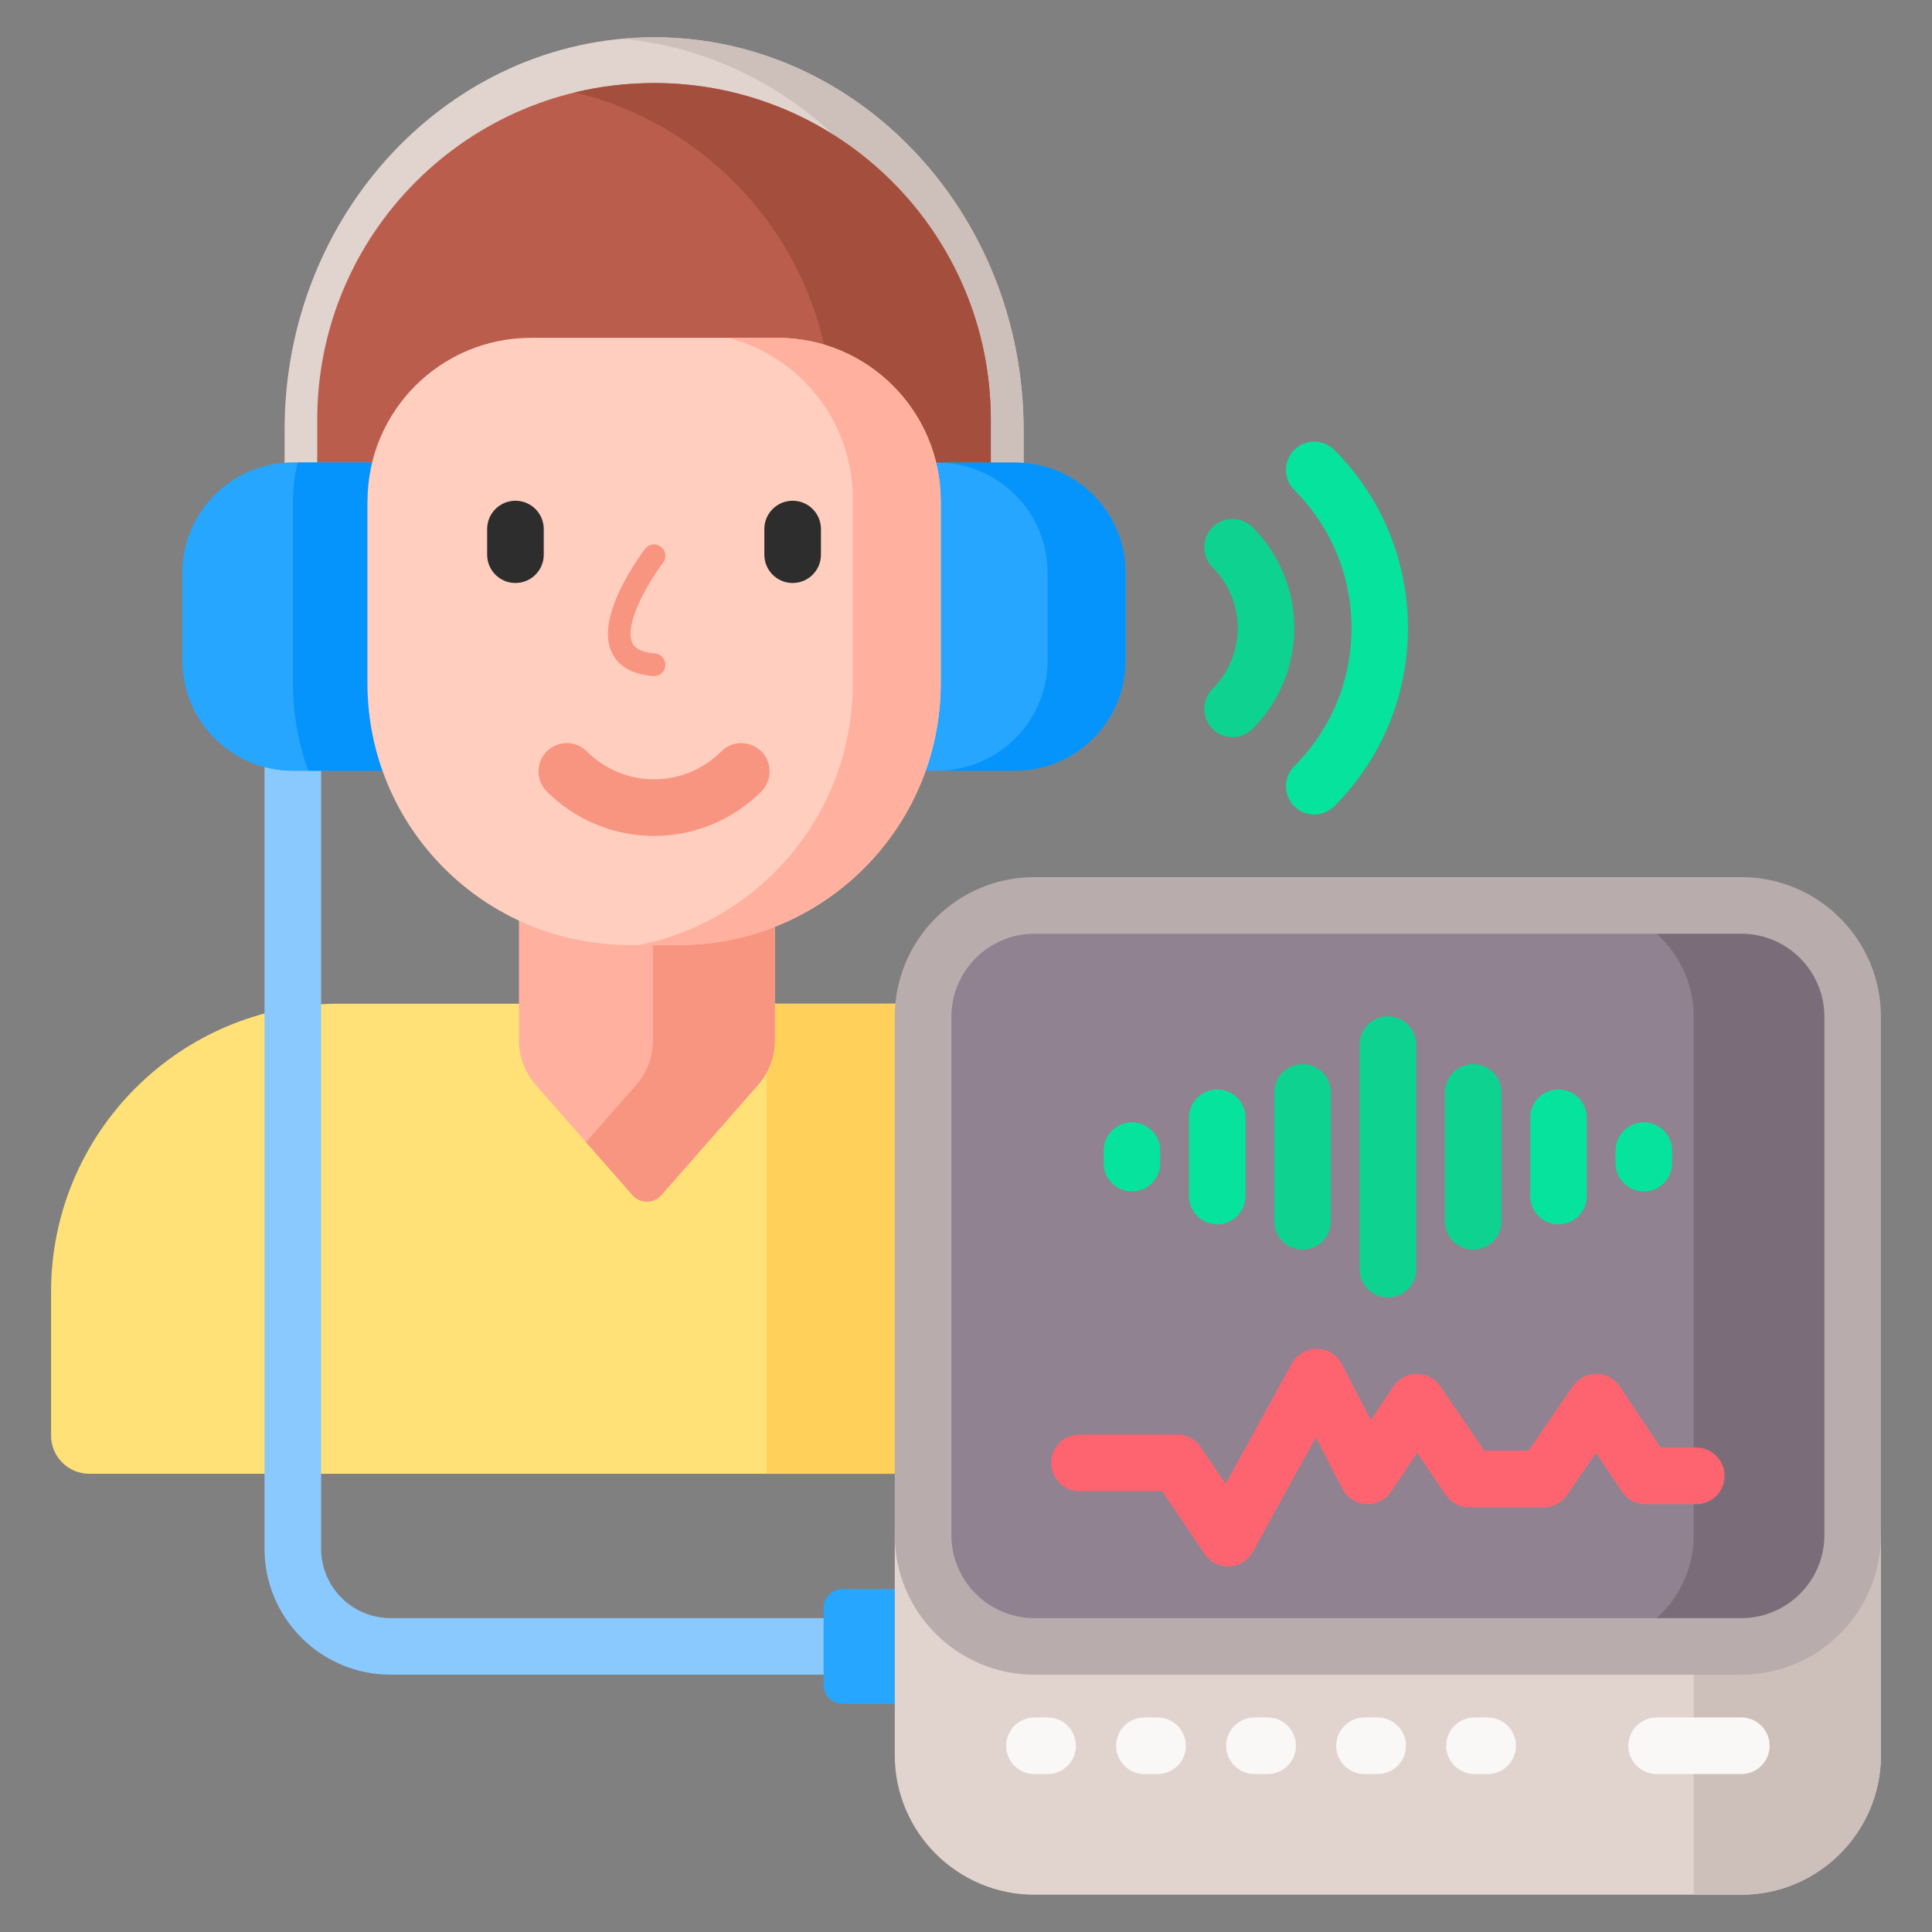 <?xml version="1.0" encoding="UTF-8"?>
<svg id="Capa_1" data-name="Capa 1" xmlns="http://www.w3.org/2000/svg" viewBox="0 0 512 512">
  <rect x="0" y="0" width="512" height="512" fill="#808080" stroke="none"/>
  <defs>
    <style>
      .cls-1 {
        fill: #f89580;
      }

      .cls-1, .cls-2, .cls-3, .cls-4, .cls-5, .cls-6, .cls-7, .cls-8, .cls-9, .cls-10, .cls-11, .cls-12, .cls-13, .cls-14, .cls-15, .cls-16, .cls-17, .cls-18, .cls-19, .cls-20 {
        stroke-width: 0px;
      }

      .cls-2 {
        fill: #faf7f7;
      }

      .cls-3 {
        fill: #918291;
      }

      .cls-4 {
        fill: #8ac9fe;
      }

      .cls-5 {
        fill: #ffe177;
      }

      .cls-6 {
        fill: #26a6fe;
      }

      .cls-7 {
        fill: #2d2d2d;
      }

      .cls-8 {
        fill: #ffd15b;
      }

      .cls-9 {
        fill: #b9acac;
      }

      .cls-10 {
        fill: #fe646f;
      }

      .cls-11 {
        fill: #ffb09e;
      }

      .cls-12 {
        fill: #0593fc;
      }

      .cls-13 {
        fill: #ffcebf;
      }

      .cls-14 {
        fill: #7a6d79;
      }

      .cls-15 {
        fill: #a44f3e;
      }

      .cls-16 {
        fill: #e1d3ce;
      }

      .cls-21 {
        fill: none;
        stroke: #f89580;
        stroke-linecap: round;
        stroke-linejoin: round;
        stroke-width: 6px;
      }

      .cls-17 {
        fill: #cdbfba;
      }

      .cls-18 {
        fill: #bb5d4c;
      }

      .cls-19 {
        fill: #0ed290;
      }

      .cls-20 {
        fill: #05e39c;
      }
    </style>
  </defs>
  <g>
    <path class="cls-5" d="M204.35,265.99v9.72c0,4.09-1.49,8.04-4.19,11.12l-25.66,29.24c-.77.88-1.89,1.39-3.06,1.39-1.17,0-2.29-.51-3.06-1.39l-25.66-29.24c-2.7-3.08-4.19-7.02-4.19-11.12v-9.72h-48.62c-42.19,0-76.38,34.2-76.38,76.38v38.05c0,5.61,4.55,10.15,10.15,10.15h221.96v-121.13c0-1.17.08-2.32.22-3.45h-41.51Z"/>
    <path class="cls-8" d="M205.35,265.99v9.72c0,2.99-.76,5.89-2.17,8.48v106.38h42.46v-121.13c0-1.17.08-2.32.22-3.45h-40.51Z"/>
    <path class="cls-4" d="M219.25,428.81h-115.77c-10.13,0-18.38-8.24-18.38-18.38v-207.19h-7.5c-2.6,0-5.11-.36-7.5-1.02v208.21c0,18.4,14.97,33.38,33.38,33.38h115.77v-15Z"/>
    <path class="cls-6" d="M238.13,421.08h-14.8c-2.8,0-5.07,2.27-5.07,5.08v20.3c0,2.8,2.27,5.08,5.07,5.08h14.8v-30.45Z"/>
    <path class="cls-16" d="M497.47,406.81c0,19.85-16.15,36-36,36h-187.35c-19.85,0-36-16.15-36-36h-1v58.31c0,20.4,16.6,37,37,37h187.35c20.4,0,37-16.6,37-37v-58.31h-1Z"/>
    <path class="cls-17" d="M497.47,406.81c0,19.85-16.15,36-36,36h-12.62v59.31h12.62c20.4,0,37-16.6,37-37v-58.31h-1Z"/>
    <path class="cls-16" d="M95.22,125.56h6.11v-10.7c0-42.16,32.3-76.47,72.01-76.47s72.01,34.3,72.01,76.47v10.7h6.11c8.41,0,15.78,4.82,19.8,11.99v-23.69c0-57.34-43.93-103.98-97.92-103.98s-97.92,46.65-97.92,103.98v23.69c4.02-7.17,11.39-11.99,19.8-11.99h0Z"/>
    <path class="cls-17" d="M173.33,9.88c-2.86,0-5.68.14-8.47.39,50.04,4.58,89.44,49.29,89.44,103.59v11.89c7.21.95,13.39,5.45,16.95,11.8v-23.69c0-57.34-43.93-103.98-97.92-103.98h0Z"/>
    <path class="cls-18" d="M99.41,123.61c4.23-18.9,21.12-33.06,41.27-33.06h65.3c20.15,0,37.04,14.17,41.27,33.06h15.33v-12.35c0-49.29-39.96-89.25-89.26-89.25s-89.25,39.96-89.25,89.25v12.35h15.33Z"/>
    <path class="cls-15" d="M173.33,22.01c-7.23,0-14.25.86-20.98,2.48,33.17,7.99,59.12,34.51,66.29,67.99,14.27,4.49,25.3,16.37,28.6,31.12h15.33v-12.35c0-49.29-39.96-89.25-89.26-89.25Z"/>
    <g>
      <path class="cls-6" d="M269.06,122.59h-22.04c.82,3.28,1.26,6.71,1.26,10.25v48.16c0,8.16-1.44,15.98-4.07,23.24h24.85c16.14,0,29.23-13.09,29.23-29.23v-23.19c0-16.14-13.09-29.23-29.23-29.23h0Z"/>
      <path class="cls-12" d="M269.06,122.59h-20.66c16.14,0,29.23,13.09,29.23,29.23v23.19c0,16.14-13.09,29.23-29.23,29.23h20.66c16.14,0,29.23-13.09,29.23-29.23v-23.19c0-16.14-13.09-29.23-29.23-29.23h0Z"/>
      <path class="cls-6" d="M98.38,181v-48.16c0-3.53.44-6.97,1.26-10.25h-22.04c-16.14,0-29.23,13.09-29.23,29.23v23.19c0,16.14,13.09,29.23,29.23,29.23h24.85c-2.63-7.26-4.07-15.09-4.07-23.24h0Z"/>
      <path class="cls-6" d="M98.38,181v-48.16c0-3.53.44-6.97,1.26-10.25h-22.04c-16.14,0-29.23,13.09-29.23,29.23v23.19c0,16.14,13.09,29.23,29.23,29.23h24.85c-2.63-7.26-4.07-15.09-4.07-23.24h0Z"/>
      <path class="cls-12" d="M98.38,181v-48.16c0-3.53.44-6.97,1.26-10.25h-20.74c-.82,3.28-1.26,6.71-1.26,10.25v48.16c0,8.16,1.44,15.98,4.07,23.24h20.74c-2.63-7.26-4.07-15.09-4.07-23.24Z"/>
    </g>
    <path class="cls-11" d="M179.86,249.42h-13.06c-10.47,0-20.39-2.37-29.27-6.59v32.88c0,4.33,1.58,8.52,4.43,11.78l25.66,29.24c2.02,2.3,5.61,2.3,7.63,0l25.66-29.24c2.86-3.26,4.43-7.44,4.43-11.78v-31.24c-7.88,3.18-16.48,4.95-25.49,4.95Z"/>
    <path class="cls-1" d="M179.86,249.42h-6.79v26.29c0,4.33-1.58,8.52-4.43,11.78l-13.34,15.19,12.32,14.04c2.02,2.3,5.61,2.3,7.63,0l25.66-29.24c2.86-3.26,4.43-7.44,4.43-11.78v-31.24c-7.88,3.18-16.48,4.95-25.49,4.95Z"/>
    <g>
      <path class="cls-13" d="M97.37,132.84v48.16c0,38.35,31.09,69.44,69.44,69.44h13.06c38.35,0,69.44-31.09,69.44-69.44v-48.16c0-23.92-19.39-43.31-43.31-43.31h-65.3c-23.92,0-43.31,19.39-43.31,43.31h0Z"/>
      <g>
        <path class="cls-1" d="M173.33,221.52c-10.73,0-20.83-4.18-28.43-11.78-2.93-2.93-2.93-7.68,0-10.61s7.68-2.93,10.61,0c4.77,4.76,11.1,7.39,17.82,7.39s13.06-2.62,17.82-7.39c2.93-2.93,7.68-2.93,10.61,0,2.93,2.93,2.93,7.68,0,10.61-7.6,7.6-17.69,11.78-28.43,11.78h0Z"/>
        <g>
          <path class="cls-7" d="M136.6,154.5c-4.14,0-7.5-3.36-7.5-7.5v-6.8c0-4.14,3.36-7.5,7.5-7.5s7.5,3.36,7.5,7.5v6.8c0,4.14-3.36,7.5-7.5,7.5Z"/>
          <path class="cls-7" d="M210.06,154.5c-4.14,0-7.5-3.36-7.5-7.5v-6.8c0-4.14,3.36-7.5,7.5-7.5s7.5,3.36,7.5,7.5v6.8c0,4.14-3.36,7.5-7.5,7.5Z"/>
        </g>
        <path class="cls-21" d="M173.33,147.28s-20.76,27.28,0,28.88"/>
      </g>
    </g>
    <path class="cls-3" d="M461.47,436.31h-187.35c-16.29,0-29.5-13.21-29.5-29.5v-137.37c0-16.29,13.21-29.5,29.5-29.5h187.35c16.29,0,29.5,13.21,29.5,29.5v137.37c0,16.29-13.21,29.5-29.5,29.5Z"/>
    <path class="cls-14" d="M461.47,239.95h-42.12c16.29,0,29.5,13.21,29.5,29.5v137.37c0,16.29-13.21,29.5-29.5,29.5h42.12c16.29,0,29.5-13.21,29.5-29.5v-137.37c0-16.29-13.21-29.5-29.5-29.5h0Z"/>
    <path class="cls-9" d="M461.47,443.81h-187.35c-20.4,0-37-16.6-37-37v-137.37c0-20.4,16.6-37,37-37h187.35c20.4,0,37,16.6,37,37v137.37c0,20.4-16.6,37-37,37ZM274.13,247.45c-12.13,0-22,9.87-22,22v137.37c0,12.13,9.87,22,22,22h187.35c12.13,0,22-9.87,22-22v-137.37c0-12.13-9.87-22-22-22h-187.35Z"/>
    <g>
      <path class="cls-20" d="M299.97,315.74c-4.14,0-7.5-3.36-7.5-7.5v-3.31c0-4.14,3.36-7.5,7.5-7.5s7.5,3.36,7.5,7.5v3.31c0,4.14-3.36,7.5-7.5,7.5Z"/>
      <path class="cls-20" d="M322.58,324.47c-4.14,0-7.5-3.36-7.5-7.5v-20.76c0-4.14,3.36-7.5,7.5-7.5s7.5,3.36,7.5,7.5v20.76c0,4.14-3.36,7.5-7.5,7.5Z"/>
      <path class="cls-19" d="M345.19,331.17c-4.14,0-7.5-3.36-7.5-7.5v-34.17c0-4.14,3.36-7.5,7.5-7.5s7.5,3.36,7.5,7.5v34.17c0,4.14-3.36,7.5-7.5,7.5Z"/>
      <path class="cls-19" d="M367.8,343.84c-4.14,0-7.5-3.36-7.5-7.5v-59.5c0-4.14,3.36-7.5,7.5-7.5s7.5,3.36,7.5,7.5v59.5c0,4.14-3.36,7.5-7.5,7.5Z"/>
      <path class="cls-19" d="M390.41,331.17c-4.14,0-7.5-3.36-7.5-7.5v-34.17c0-4.14,3.36-7.5,7.5-7.5s7.5,3.36,7.5,7.5v34.17c0,4.14-3.36,7.5-7.5,7.5Z"/>
      <path class="cls-20" d="M413.02,324.47c-4.14,0-7.5-3.36-7.5-7.5v-20.76c0-4.14,3.36-7.5,7.5-7.5s7.5,3.36,7.5,7.5v20.76c0,4.14-3.36,7.5-7.5,7.5Z"/>
      <path class="cls-20" d="M435.63,315.74c-4.14,0-7.5-3.36-7.5-7.5v-3.31c0-4.14,3.36-7.5,7.5-7.5s7.5,3.36,7.5,7.5v3.31c0,4.14-3.36,7.5-7.5,7.5Z"/>
    </g>
    <path class="cls-10" d="M449.54,383.58h-9.48l-10.82-16.16c-1.39-2.07-3.7-3.31-6.19-3.33h-.04c-2.48,0-4.79,1.22-6.19,3.26l-11.69,17.08h-11.78l-11.69-17.08c-1.4-2.04-3.71-3.26-6.19-3.26h-.04c-2.49.01-4.81,1.26-6.19,3.33l-5.98,8.93-7.66-14.85c-1.27-2.46-3.79-4.02-6.56-4.06-2.76-.04-5.33,1.45-6.67,3.88l-17.58,31.92-6.62-9.77c-1.39-2.06-3.72-3.3-6.21-3.3h-25.9c-4.14,0-7.5,3.36-7.5,7.5s3.36,7.5,7.5,7.5h21.92l11.25,16.63c1.4,2.07,3.73,3.3,6.21,3.3.11,0,.23,0,.34,0,2.61-.12,4.97-1.59,6.23-3.87l16.7-30.33,7.04,13.65c1.22,2.36,3.59,3.9,6.24,4.05,2.65.14,5.18-1.11,6.66-3.31l6.89-10.28,7.66,11.2c1.4,2.04,3.71,3.26,6.19,3.26h19.69c2.48,0,4.79-1.22,6.19-3.26l7.66-11.2,6.89,10.28c1.39,2.08,3.73,3.33,6.23,3.33h13.48c4.14,0,7.5-3.36,7.5-7.5s-3.36-7.5-7.5-7.5h0Z"/>
    <g>
      <path class="cls-19" d="M326.64,195.35c-1.92,0-3.84-.73-5.3-2.2-2.93-2.93-2.93-7.68,0-10.61,8.88-8.88,8.88-23.33,0-32.21-2.93-2.93-2.93-7.68,0-10.61,2.93-2.93,7.68-2.93,10.61,0,14.73,14.73,14.73,38.69,0,53.42-1.46,1.46-3.38,2.2-5.3,2.2h0Z"/>
      <path class="cls-20" d="M348.29,215.86c-1.92,0-3.84-.73-5.3-2.2-2.93-2.93-2.93-7.68,0-10.61,9.78-9.78,15.17-22.78,15.17-36.61s-5.39-26.83-15.17-36.61c-2.93-2.93-2.93-7.68,0-10.61,2.93-2.93,7.68-2.93,10.61,0,26.04,26.04,26.04,68.4,0,94.44-1.46,1.46-3.38,2.2-5.3,2.2h0Z"/>
    </g>
  </g>
  <path class="cls-2" d="M461.47,470.14h-22.45c-4.14,0-7.5-3.36-7.5-7.5s3.36-7.5,7.5-7.5h22.45c4.14,0,7.5,3.36,7.5,7.5s-3.36,7.5-7.5,7.5Z"/>
  <path class="cls-2" d="M277.63,470.14h-3.5c-4.14,0-7.5-3.36-7.5-7.5s3.36-7.5,7.5-7.5h3.5c4.14,0,7.5,3.36,7.5,7.5s-3.36,7.5-7.5,7.5Z"/>
  <path class="cls-2" d="M306.78,470.14h-3.5c-4.14,0-7.5-3.36-7.5-7.5s3.36-7.5,7.5-7.5h3.5c4.14,0,7.5,3.36,7.5,7.5s-3.36,7.5-7.5,7.5Z"/>
  <path class="cls-2" d="M335.94,470.14h-3.5c-4.14,0-7.5-3.36-7.5-7.5s3.36-7.5,7.5-7.5h3.5c4.14,0,7.5,3.36,7.5,7.5s-3.36,7.5-7.5,7.5Z"/>
  <path class="cls-2" d="M365.1,470.14h-3.5c-4.14,0-7.5-3.36-7.5-7.5s3.36-7.5,7.5-7.5h3.5c4.14,0,7.5,3.36,7.5,7.5s-3.36,7.5-7.5,7.5Z"/>
  <path class="cls-2" d="M394.26,470.14h-3.5c-4.14,0-7.5-3.36-7.5-7.5s3.36-7.5,7.5-7.5h3.5c4.14,0,7.5,3.36,7.5,7.5s-3.36,7.5-7.5,7.5Z"/>
  <path class="cls-11" d="M205.98,89.53h-12.96c18.97,4.92,32.98,22.15,32.98,42.66v49c0,34.19-24.29,62.71-56.56,69.24h10.42c38.35,0,69.44-31.09,69.44-69.44v-48.16c0-23.92-19.39-43.31-43.31-43.31h0Z"/>
</svg>